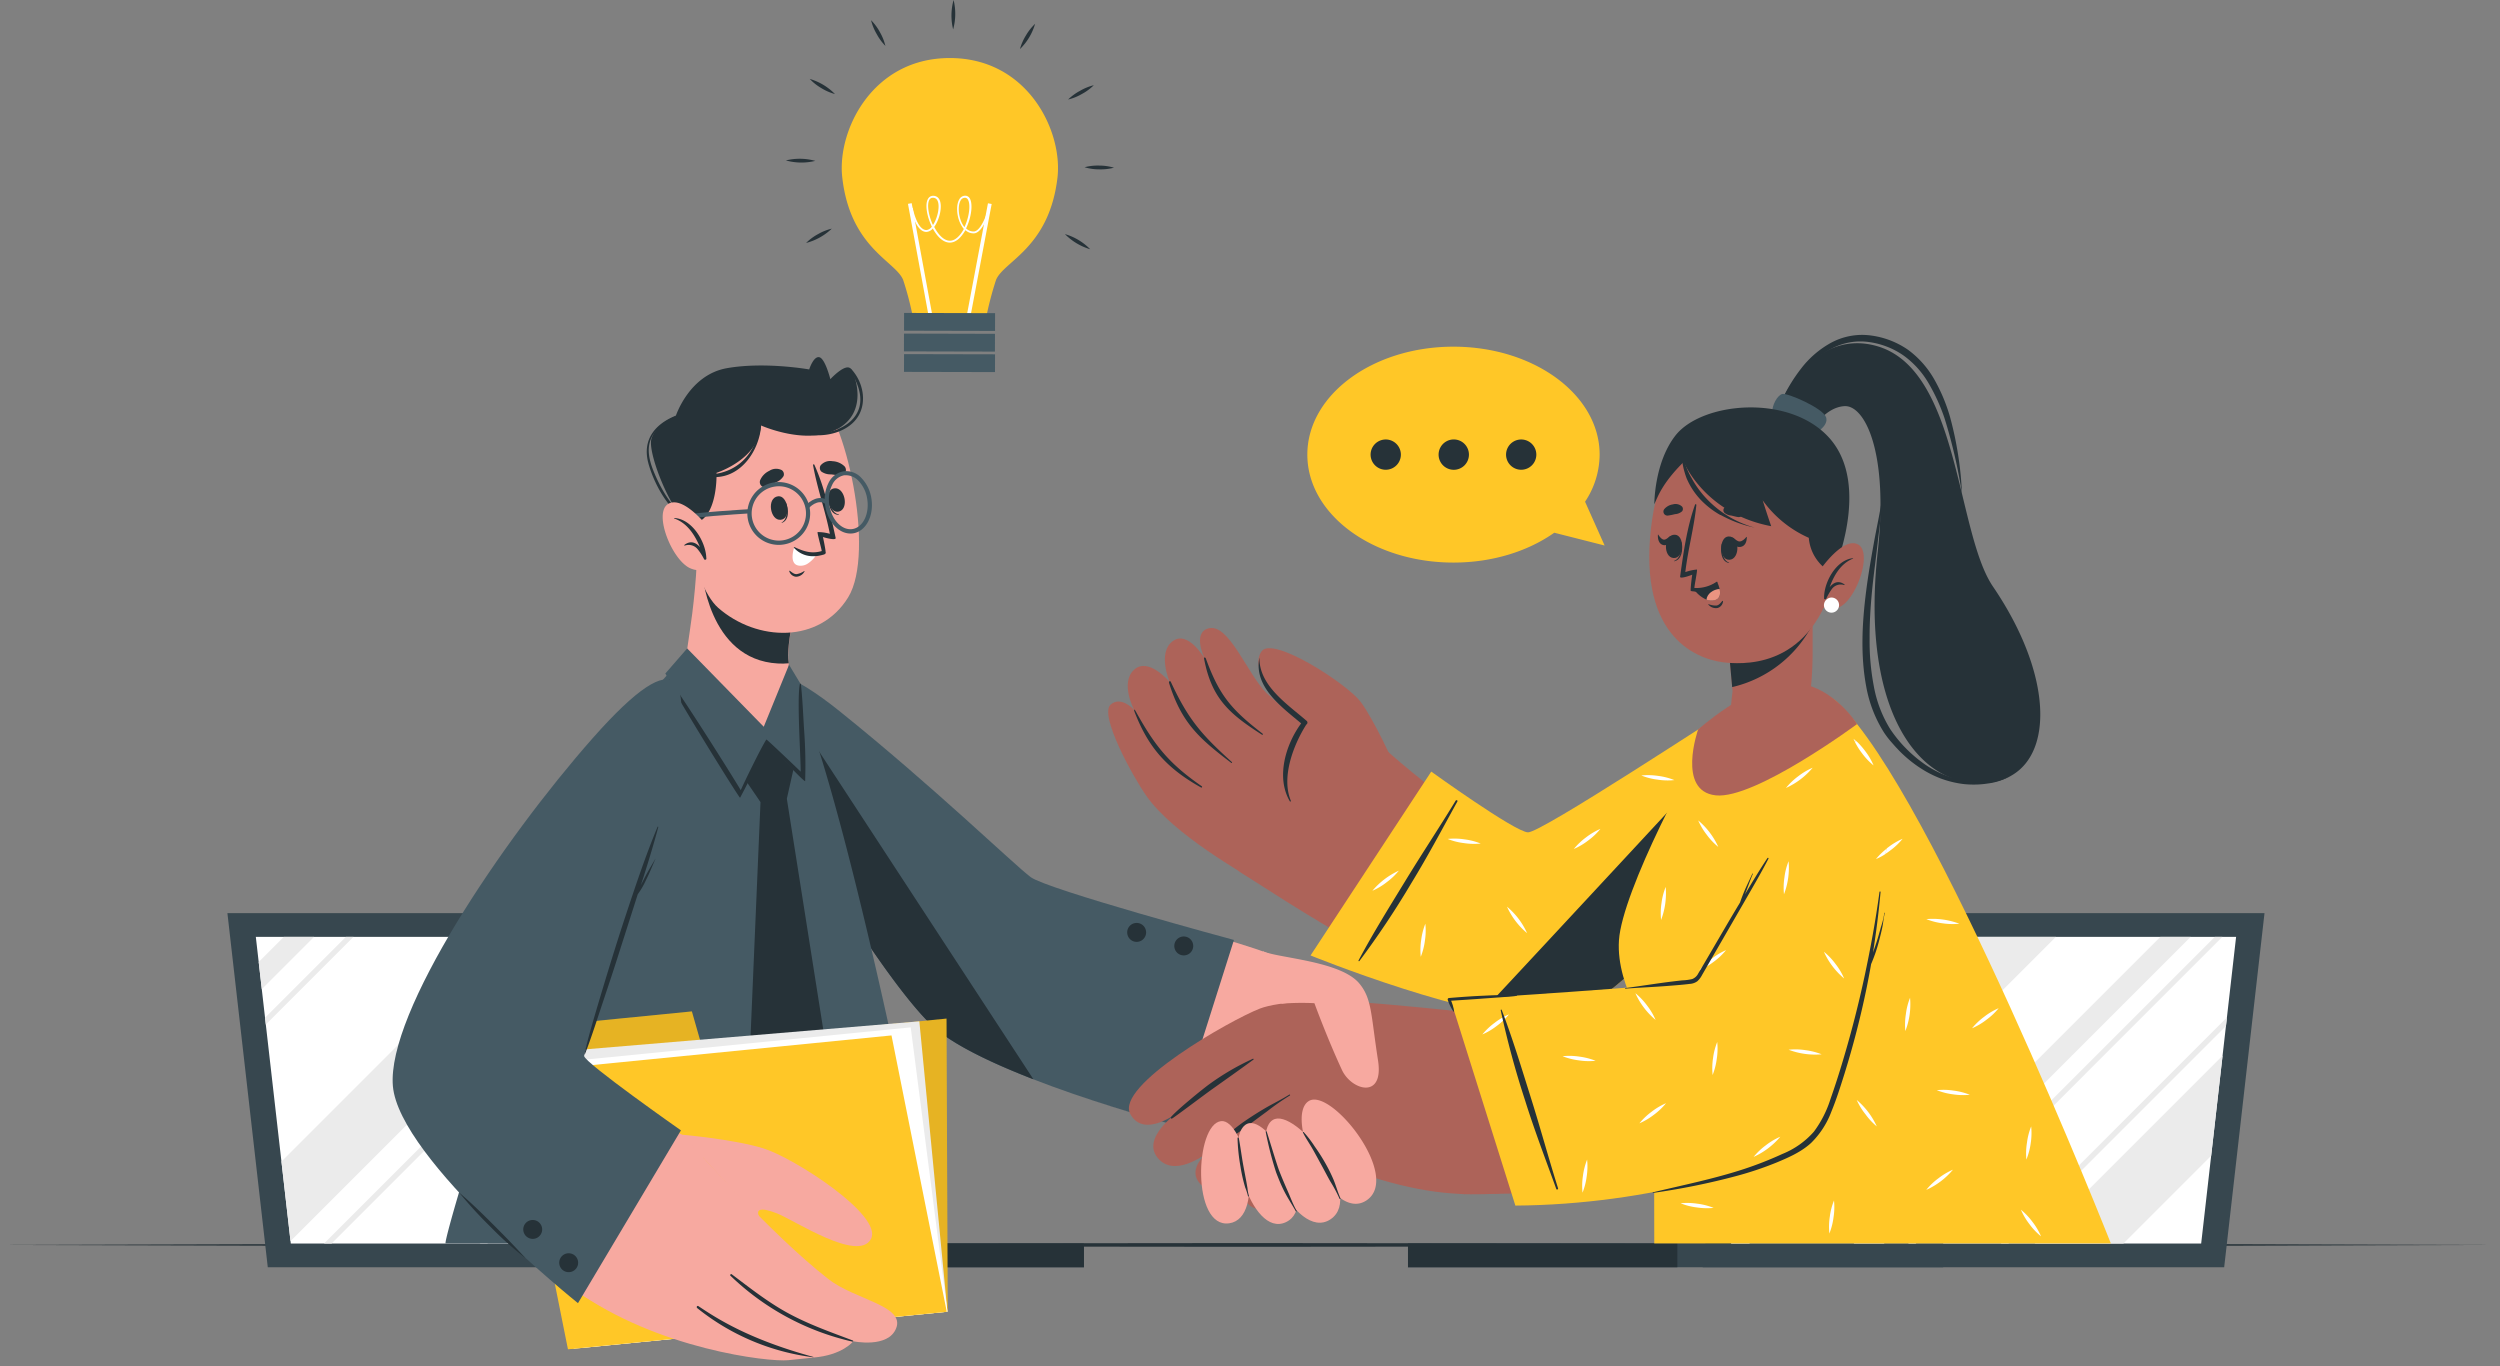 <svg xmlns="http://www.w3.org/2000/svg" width="408" height="223" fill="none"><rect width="100%" height="100%" fill="#808080" stroke="none"/><path fill="#263238" d="m0 203.174 50.902-.148 50.895-.056 101.797-.105 101.797.105 50.895.056 50.902.148-50.902.154-50.895.05-101.797.105-101.797-.105-50.895-.056L0 203.174z"/><path fill="#37474F" d="M128.801 206.817h-85.1l-6.589-57.799h85.1l6.589 57.799z"/><path fill="#fff" d="M124.163 202.939H47.456l-5.706-50.043h76.708l5.705 50.043z"/><path fill="#37474F" d="M176.905 202.939H89.558v3.878h87.347v-3.878z"/><path fill="#263238" d="M176.899 202.939h-43.961v3.878h43.961v-3.878z"/><path fill="#EBEBEB" d="M97.067 152.896 47.413 202.55l-1.482-12.986 36.661-36.668h14.475zm25.799 38.644-11.399 11.4H96.993l24.391-24.392 1.482 12.992zm-71.612-38.644-8.528 8.528-.507-4.428 4.1-4.1h4.935zm69.18 17.303-32.741 32.74h-4.94l37.174-37.174.507 4.434zm-62.746-17.303L43.38 167.204l-.123-1.112 13.196-13.196h1.235zm46.474 0-50.043 50.043h-1.235l50.043-50.043h1.235zm15.438 9.986L79.542 202.94h-1.235l41.169-41.17.124 1.112z"/><path fill="#37474F" d="M277.881 206.817h85.105l6.583-57.799H284.47l-6.589 57.799z"/><path fill="#fff" d="M282.518 202.939h76.714l5.7-50.043h-76.708l-5.706 50.043z"/><path fill="#37474F" d="M317.13 202.939h-87.347v3.878h87.347v-3.878z"/><path fill="#263238" d="M273.743 202.939h-43.96v3.878h43.96v-3.878z"/><path fill="#EBEBEB" d="m362.727 172.28-1.865 16.339-14.32 14.32h-14.474l30.659-30.659zm-27.201-19.384-50.037 50.043h-2.971L284 189.953l37.057-37.057h14.469zm-32.599 0-16.593 16.593.637-5.577 11.016-11.016h4.94zm54.582 0-50.043 50.043h-4.94l50.043-50.043h4.94zm5.928 13.147-.154 1.396-35.501 35.5h-1.235l36.89-36.896zm-.747-13.147-50.037 50.043h-1.235l50.043-50.043h1.229zm-46.61 0-31.444 31.444.161-1.396 30.048-30.048h1.235z"/><path fill="#F7A9A0" d="M122.774 119.797c10.553 21.311 26.182 42.609 30.369 46.598 11.251 10.794 41.287 18.556 50.142 18.803 3.823.105 9.109-25.287 6.287-28.245-2.823-2.958-39.904-11.029-41.893-12.548-1.377-1.081-19.044-17.895-30.776-27.881-14.592-12.405-16.902-2.346-14.129 3.273z"/><path fill="#455A64" d="m201.383 153.402-9.577 30.228s-31.382-8.257-39.781-16.334c-8.398-8.077-25.793-36.989-29.189-46.523-3.397-9.534-1.186-17.062 14.202-4.693 15.389 12.369 28.437 25.021 31.16 27.059 2.723 2.038 33.185 10.263 33.185 10.263z"/><path fill="#263238" d="M191.664 154.613a1.54 1.54 0 0 0 1.158 1.265 1.544 1.544 0 1 0-1.158-1.265zm-7.688-2.217a1.541 1.541 0 0 0 2.051 1.224 1.548 1.548 0 0 0 1.018-1.383 1.543 1.543 0 0 0-1.779-1.595 1.542 1.542 0 0 0-1.264 1.154c-.048.196-.057.4-.026.6zm-15.321 23.743c-6.873-2.668-13.425-5.774-16.629-8.843-8.399-8.027-25.794-36.989-29.19-46.523-2.174-6.095-2.057-11.368 2.328-11.152l43.491 66.518z"/><path fill="#455A64" d="M72.719 202.927h79.226c.321-2.896-15.981-83.624-23.743-93.745-1.661-2.167-7.138-2.766-11.788-2.186a21.078 21.078 0 0 0-3.588.729.548.548 0 0 1-.117.037 8.387 8.387 0 0 0-2.637 1.291c-12.95 10.355-37.977 93.164-37.353 93.874z"/><path fill="#263238" d="m121.755 127.449 3.372-6.558 4.347 4.742-1.062 4.724-4.298.55-2.359-3.458zm2.359 3.458-2.05 48.246 9.04 15.956 4.693-17.957-7.385-46.795-4.298.55z"/><path fill="#F7A9A0" d="M123.99 120.014c-1.235-.05-9.522-6.521-12.066-11.566-.173-.346.469-3.903 1.044-8.269.333-2.65.617-5.607.741-8.324 0-.562 1.883.531 1.883.531l3.489.963 11.548 3.218s-1.853 5.644-2.001 10.386c-.005.376.021.752.08 1.124.004.062.004.124 0 .185.297 2.131-2.674 11.832-4.718 11.752z"/><path fill="#263238" d="M128.708 108.065c.004.061.004.123 0 .185-.583.057-1.169.068-1.754.031-11.479-.618-12.424-15.29-12.424-15.29l4.533.346 11.547 3.217s-1.852 5.644-2.001 10.387c.001.377.034.753.099 1.124z"/><path fill="#F7A9A0" d="M111.029 71.872c-1.735 6.083 1.797 23.503 6.175 27.32 6.342 5.557 16.568 5.878 21.224-1.717 4.514-7.355-.482-29.975-5.36-33.426-7.176-5.083-19.483-1.168-22.039 7.823z"/><path fill="#263238" d="M128.258 82.012c0-.043-.081.074-.068.117.265 1.167.382 2.55-.618 3.15-.031 0 0 .08 0 .067 1.303-.444 1.149-2.272.686-3.334z"/><path fill="#263238" d="M126.985 80.993c-1.914.228-1.315 4.044.457 3.835 1.773-.21 1.149-4.033-.457-3.835zm8.17.136c0-.05.099.037.105.086.148 1.192.519 2.526 1.649 2.748.037 0 .043.068 0 .068-1.334.024-1.803-1.754-1.754-2.903z"/><path fill="#263238" d="M136.014 79.727c1.852-.445 2.63 3.347.889 3.755-1.742.407-2.47-3.384-.889-3.755zm-10.807-.247c.479-.224.945-.476 1.396-.753a2.56 2.56 0 0 0 1.278-1.038.826.826 0 0 0-.284-.957 2.026 2.026 0 0 0-2.05.111 3.002 3.002 0 0 0-1.495 1.538.873.873 0 0 0 1.155 1.1zm11.98-1.908c-.544 0-1.044-.099-1.575-.155a2.54 2.54 0 0 1-1.581-.469.807.807 0 0 1-.111-.988 2.031 2.031 0 0 1 1.933-.692c.74.028 1.443.327 1.976.84a.877.877 0 0 1-.642 1.464zm-8.281 15.586c.327.228.673.568 1.105.537a3.136 3.136 0 0 0 1.235-.5.042.042 0 0 1 .024-.002.045.045 0 0 1 .022.012c.006.006.01.013.011.021a.04.04 0 0 1-.001.024 1.607 1.607 0 0 1-1.396.877 1.285 1.285 0 0 1-1.099-.901c-.031-.062.068-.105.099-.068z"/><path fill="#fff" d="M133.414 90.25a4.854 4.854 0 0 1-1.68 1.784 2.136 2.136 0 0 1-1.291.284c-.988-.099-1.142-.957-1.086-1.729.033-.407.113-.81.24-1.198a6.29 6.29 0 0 0 3.817.858z"/><path fill="#263238" d="M129.597 89.422a4.097 4.097 0 0 0 2.983 1.352c.493.015.986-.04 1.464-.167a1.36 1.36 0 0 0 .271-.074c.081 0 .161-.043.253-.08a.297.297 0 0 0 .192-.303.368.368 0 0 0-.031-.117v-.105c-.117-.914-.426-2.285-.426-2.285.358.118 2.174.618 2.075.142-.852-3.902-1.803-8.237-3.477-11.942a.109.109 0 0 0-.056-.055.112.112 0 0 0-.079-.004.107.107 0 0 0-.061.049c-.014.023-.019.051-.014.078.667 3.779 2.001 7.41 2.742 11.207a7.226 7.226 0 0 0-1.995-.284c-.123.062.618 2.643.661 3.057v.043c-1.5.439-2.729.155-4.372-.617-.136-.074-.235.018-.13.105zm-16.518-3.965c4.156-.617 3.859-8.293 3.859-8.293s6.972-2.217 7.225-7.743c0 0 7.41 3.34 12.462.617 5.051-2.723 3.05-8.577 2.272-9.781-.778-1.205-3.384 1.624-3.384 1.624s-.84-3.366-1.797-3.582c-.957-.216-1.655 1.995-1.655 1.995s-7.206-1.297-13.412-.21c-6.206 1.086-8.374 7.842-8.374 7.842s-3.229 1.192-3.964 3.705c-.735 2.513 4.113 14.203 6.768 13.826z"/><path fill="#263238" d="M115.29 77.46c5.631-.074 8.762-4.279 8.793-9.688a.058.058 0 0 1 .02-.027.058.058 0 0 1 .033-.01c.011 0 .022.003.032.01a.058.058 0 0 1 .02.027c.556 4.94-3.242 11.115-8.917 9.948-.16-.037-.154-.26.019-.26zm-4.879-9.67a.063.063 0 0 1 .068.031.07.07 0 0 1 .006.04.059.059 0 0 1-.018.034c-1.445.945-3.137 1.736-4.02 3.304-1.062 1.896-.457 4.088.321 5.953 1.192 2.884 3.31 6.552 6.243 7.923.173.08.043.327-.123.259-3.496-1.427-6.101-6.206-7.059-9.67-1.074-3.878 1.056-6.503 4.582-7.874zm20.032 2.292c2.65 1.111 6.268.617 8.411-1.371 2.606-2.47 1.501-5.712-.167-8.325-.08-.123.099-.302.21-.185 2.081 2.205 2.767 5.916.698 8.374-2.069 2.457-6.416 3.087-9.337 1.852-.241-.08-.062-.45.185-.346z"/><path fill="#455A64" d="M127.294 88.922a5.126 5.126 0 1 1 4.302-2.674 5.128 5.128 0 0 1-3.048 2.464 5.28 5.28 0 0 1-1.254.21zm-.364-9.56a4.81 4.81 0 0 0-1.087.18 4.434 4.434 0 1 0 1.087-.18zm11.967 7.708c-1.957.074-3.81-1.853-4.224-4.502a6.132 6.132 0 0 1 .519-3.705 3.401 3.401 0 0 1 2.47-1.945 3.36 3.36 0 0 1 2.933 1.099 6.172 6.172 0 0 1 1.624 3.371c.433 2.791-.901 5.33-2.976 5.65-.114.02-.23.03-.346.031zm-.877-9.504h-.259a2.747 2.747 0 0 0-1.958 1.58 5.45 5.45 0 0 0-.45 3.292c.376 2.415 2.062 4.168 3.773 3.903 1.71-.266 2.785-2.47 2.408-4.872a5.455 5.455 0 0 0-1.427-2.995 2.851 2.851 0 0 0-2.087-.914v.006z"/><path fill="#455A64" d="m131.962 82.981-.512-.45c.667-.766 2.303-1.909 3.748-.779l-.42.538c-1.321-1.013-2.785.623-2.816.691zm-22.378 4.817-.618-.216c.099-.303 1.032-2.97 2.47-3.452 1.439-.482 10.585-1.013 10.974-1.038l.043.686c-2.643.16-9.738.654-10.801 1-1.062.346-1.821 2.291-2.068 3.02z"/><path fill="#F7A9A0" d="M115.722 86.23s-4.168-5.496-6.682-3.984c-2.513 1.513.785 9.578 3.841 10.585a3.089 3.089 0 0 0 4.033-1.81l-1.192-4.792z"/><path fill="#263238" d="M110.047 84.538c-.049 0-.056.061 0 .08 2.149.772 3.335 2.686 4.193 4.68-.661-.753-1.532-1.148-2.55-.364a.065.065 0 0 0-.016.038.061.061 0 0 0 .008.04.071.071 0 0 0 .029.027.069.069 0 0 0 .04.006 1.89 1.89 0 0 1 2.1.58 8.73 8.73 0 0 1 1.056 1.637c.111.186.444.068.364-.148v-.043c-.092-2.692-2.328-6.379-5.224-6.533z"/><path fill="#455A64" d="m128.77 108.485-4.125 10.121-12.498-12.783-3.564 4.094s12.215 20.292 12.289 19.378l4.174-8.682 5.984 6.057-.451-15.178-1.809-3.007z"/><path fill="#263238" d="M131.234 119.18c-.161-2.507-.253-5.033-.525-7.521 0-.093-.148-.13-.173 0-.506 2.414.154 11.986.136 14.277-.247-.26-5.558-5.33-5.601-5.249-.902 1.377-3.964 7.7-4.174 8.274-1.933-3.223-9.331-14.943-11.622-17.994a.084.084 0 0 0-.052-.032.087.087 0 0 0-.099.057.094.094 0 0 0 .003.062c1.704 3.408 11.498 19.186 11.652 19.142a99.307 99.307 0 0 0 4.36-9.176c.895 1.099 6.243 6.793 6.262 6.447.091-2.763.035-5.53-.167-8.287z"/><path fill="#FFC727" d="m154.668 214.067-61.695 6.107-.198-47.826 61.696-6.114.197 47.833zm-41.756-49.006-20.193 2.001.056 5.286 21.607-2.143-1.47-5.144z"/><path fill="#000" d="m154.668 214.067-61.695 6.107-.198-47.826 61.696-6.114.197 47.833zm-41.756-49.006-20.193 2.001.056 5.286 21.607-2.143-1.47-5.144z" opacity=".1"/><path fill="#EBEBEB" d="m154.625 214.073-59.503 5.891-8.51-47.962 63.425-5.323 4.588 47.394z"/><path fill="#fff" d="m154.625 214.073-61.016 6.039-9.121-46.097 64.141-6.348 5.996 46.406z"/><path fill="#FFC727" d="m154.514 214.086-61.825 6.119-9.028-45.103 61.831-6.12 9.022 45.104z"/><path fill="#F7A9A0" d="M101.778 116.278c-21.088 19.143-36.31 52.118-35.815 61.004.617 11.733 21.884 31.814 35.735 37.625 3.502 1.469 17.05-27.208 11.924-28.702-5.409-1.575-17.907-12.912-18.525-13.431-1.297-1.099 8.781-26.189 12.999-41.417 4.724-17.197 2.556-23.132-6.318-15.079z"/><path fill="#F7A9A0" d="M93.844 210.523c13.418 9.682 31.647 11.782 34.79 11.461 2.686-.266 4.063-.427 4.063-.427 4.823-.376 6.552-2.661 6.552-2.661s5.706 1.198 7.003-2.124c1.47-3.705-6.83-4.687-11.066-8.028-9.713-7.601-21.397-21.125-23.978-23.595l-17.364 25.374z"/><path fill="#263238" d="M119.409 207.954c2.902 2.18 5.699 4.396 8.879 6.175 3.496 1.945 7.182 3.236 10.906 4.644.02.01.035.028.044.049a.1.1 0 0 1-.036.119.097.097 0 0 1-.064.017 42.107 42.107 0 0 1-19.927-10.757c-.13-.099.049-.352.198-.247zm-5.441 5.199c2.939 1.964 8.133 5.385 18.76 8.293.037 0 .031.068 0 .062a37.714 37.714 0 0 1-18.945-8.028c-.179-.16-.012-.438.185-.327z"/><path fill="#F7A9A0" d="M124.058 198.87c-.87-1.495-.092-1.964 2.761-.84s13.221 8.028 15.314 4.187-12.641-13.308-17.581-14.814c-4.94-1.507-13.356-2.23-13.356-2.23 2.513 2.427 8.015 8.88 12.862 13.697z"/><path fill="#455A64" d="m94.325 212.677 16.803-28.201s-15.722-11.029-15.796-12.128c-.074-1.1 11.047-31.494 14.406-46.45 3.36-14.956 1.698-22.088-13.023-5.415-14.722 16.673-33.599 44.726-32.599 56.749 1 12.023 30.21 35.445 30.21 35.445z"/><path fill="#263238" d="M106.947 140.176c-.617 1.068-1.266 2.118-1.815 3.217a77.37 77.37 0 0 0-.544 1.074c.136-.432.278-.858.42-1.29.858-2.711 1.692-5.434 2.421-8.189a.064.064 0 0 0-.002-.047.061.061 0 0 0-.083-.031.066.066 0 0 0-.033.035c-1.939 4.669-3.544 9.479-5.137 14.277-1.594 4.798-3.088 9.695-4.545 14.573-.803 2.73-1.63 5.472-2.26 8.244a.05.05 0 0 0 .018.024.055.055 0 0 0 .028.008c.01 0 .02-.003.028-.008a.05.05 0 0 0 .018-.024c.927-2.377 1.71-4.816 2.514-7.237.802-2.421 1.617-4.835 2.402-7.256l3.705-11.603c.528-.725.979-1.503 1.346-2.322.574-1.124 1.031-2.297 1.538-3.445h-.019zm-15.604 65.418a1.546 1.546 0 0 0 .462 1.653 1.546 1.546 0 0 0 2.351-.417 1.543 1.543 0 0 0-2.044-2.13 1.56 1.56 0 0 0-.77.894zm-5.873-5.427a1.545 1.545 0 0 0 2.172 1.849 1.547 1.547 0 0 0 .836-1.498 1.545 1.545 0 0 0-3.008-.351zm-10.56-5.564c1.946 1.655 3.774 3.433 5.558 5.224.902.902 1.797 1.803 2.68 2.717.883.914 1.754 1.853 2.625 2.785a53.908 53.908 0 0 1-5.681-5.07 69.812 69.812 0 0 1-5.181-5.656zM290.046 67.309c1.321-4.249 7.101-13.585 16.432-10.776 13.283 4.014 12.776 30.357 18.766 39.181 10.844 15.932 9.88 30.592-.395 31.981-11.492 1.55-21.292-11.547-18.408-37.618 1.803-16.303-2.118-23.972-5.416-23.793-3.297.179-5.483 4.112-5.483 4.112l-5.496-3.087z"/><path fill="#263238" d="M290.62 65.71a26.306 26.306 0 0 1 3.267-5.49 15.649 15.649 0 0 1 4.884-4.249 10.672 10.672 0 0 1 6.441-1.235 13.816 13.816 0 0 1 6.175 2.347 15.488 15.488 0 0 1 4.323 4.897 28.304 28.304 0 0 1 2.507 5.965 56.895 56.895 0 0 1 1.976 12.603 84.297 84.297 0 0 0-2.865-12.35 30.596 30.596 0 0 0-2.588-5.663 14.621 14.621 0 0 0-4.069-4.507 12.893 12.893 0 0 0-5.601-2.199 9.944 9.944 0 0 0-5.873.933 16.05 16.05 0 0 0-4.859 3.791 26.948 26.948 0 0 0-1.983 2.47 54.62 54.62 0 0 0-1.735 2.687zm16.58 15.333c-.105 2.605-.5 5.187-.79 7.768-.29 2.581-.655 5.15-.902 7.725-.247 2.575-.407 5.156-.389 7.731a38.994 38.994 0 0 0 .673 7.639 20.042 20.042 0 0 0 2.668 7.046 21.697 21.697 0 0 0 5.218 5.458 16.175 16.175 0 0 0 6.941 2.971c1.264.22 2.551.274 3.828.16.641-.06 1.276-.163 1.902-.309a7.085 7.085 0 0 0 1.853-.648 9.705 9.705 0 0 1-3.705 1.272 15.335 15.335 0 0 1-3.946.111 16.427 16.427 0 0 1-3.866-.932 17.673 17.673 0 0 1-3.532-1.853 20.846 20.846 0 0 1-3.087-2.544l-.686-.722-.661-.748a14.835 14.835 0 0 1-1.235-1.599 20.942 20.942 0 0 1-2.896-7.41c-.988-5.23-.685-10.541-.031-15.703.328-2.594.778-5.163 1.235-7.72.457-2.556 1.038-5.118 1.408-7.694z"/><path fill="#455A64" d="M289.231 67.309c-.037-1.235.846-2.798 1.636-3.014.79-.216 6.644 2.297 7.151 3.804.506 1.507-2.106 2.828-2.106 2.828l-6.681-3.618z"/><path fill="#AD6359" d="M293.751 121.218c-3.483 7.57-29.369 43.158-42.22 44.127-13.449 1.019-45.696-20.958-48.783-22.792-8.479-5.014 15.166-28.159 19.254-24.083 6.83 6.873 23.163 19.816 27.171 18.945 8.398-1.853 25.879-16.525 38.285-24.169 7.435-4.564 10.14-.408 6.293 7.972z"/><path fill="#AD6359" d="M204.755 143.732c-1.457-.969-13.227-7.509-17.642-13.807-2.335-3.335-7.725-13.215-5.873-14.92 1.692-1.531 3.835.822 3.835.822s-2.34-4.453.037-6.552c2.377-2.1 5.792 2.056 5.792 2.056s-2.068-4.748.451-6.669c2.519-1.92 5.249 2.822 5.249 2.822s-2.094-4.248.648-4.94c3.304-.858 6.28 7.41 9.479 10.597.723.722 15.765 13.585 15.765 13.585l-17.741 17.006z"/><path fill="#263238" d="M196.801 107.484c2.205 6.076 4.218 8.355 9.263 12.258.099.074 0 .241-.105.166-5.267-3.371-8.207-5.866-9.442-12.35-.086-.302.167-.364.284-.074zm-5.712 3.816c2.835 6.114 5.002 8.602 9.967 13.079.068.062-.031.185-.105.13-5.243-3.983-8.114-6.533-10.152-13.017-.092-.291.161-.47.29-.192zm-5.767 4.737c3.174 5.718 5.428 8.552 10.806 12.276a.117.117 0 0 1 .054.074.115.115 0 0 1-.014.09.118.118 0 0 1-.163.04c-5.854-3.267-8.695-6.793-10.85-12.35-.142-.396-.031-.494.167-.13z"/><path fill="#AD6359" d="M227.591 124.855s-3.335-7.38-5.521-10.3c-2.186-2.921-14.314-10.801-16.166-8.275-2.39 3.254 3.705 9.188 7.089 11.702 0 0-5.558 7.533-2.075 12.739 3.483 5.206 16.673-5.866 16.673-5.866z"/><path fill="#263238" d="M205.539 107.385c-.037 4.545 4.601 7.565 7.688 10.245a.364.364 0 0 1 .114.141.364.364 0 0 1-.021.35.368.368 0 0 1-.13.127c-2.106 3.316-4.119 8.601-2.525 12.43a.1.1 0 0 1 .006.072.098.098 0 0 1-.047.055.093.093 0 0 1-.126-.04c-2.266-3.872-.716-9.226 1.852-12.709-3.211-2.698-7.731-5.928-6.829-10.664-.019-.031.018-.031.018-.007z"/><path fill="#FFC727" d="M293.399 123.366c-4.032 8.028-27.535 42.306-40.231 42.85-12.696.543-39.286-10.288-39.286-10.288l19.698-30.005s13.641 9.843 15.784 9.917c2.143.074 30.802-18.84 37.471-23.002 6.669-4.162 13.091-2.538 6.564 10.528z"/><path fill="#fff" d="M231.87 156.15a10.704 10.704 0 0 1 .068-2.741c.114-.91.342-1.803.679-2.656.095.913.072 1.835-.068 2.742-.115.91-.343 1.802-.679 2.655zm39.218-6.008a10.991 10.991 0 0 1 .068-2.742c.113-.911.343-1.803.685-2.655a12.285 12.285 0 0 1-.753 5.397zm2.174-22.829c-.913.093-1.835.068-2.742-.075a10.45 10.45 0 0 1-2.655-.679 10.991 10.991 0 0 1 2.742.068c.91.114 1.803.344 2.655.686zm-31.611 10.355c-.911.09-1.83.065-2.735-.074a10.385 10.385 0 0 1-2.656-.679c.912-.092 1.831-.07 2.736.068a10.63 10.63 0 0 1 2.655.685zm4.613 27.875c-.035.05-.075.097-.117.142h-.161l.278-.142zm-22.292-20.168a12.349 12.349 0 0 1 4.323-3.285 10.887 10.887 0 0 1-1.989 1.889 10.576 10.576 0 0 1-2.334 1.396zm32.87-6.817c.582-.71 1.25-1.345 1.988-1.89a10.893 10.893 0 0 1 2.359-1.396 10.629 10.629 0 0 1-1.988 1.89 10.869 10.869 0 0 1-2.359 1.396zm-10.905 9.41a12.045 12.045 0 0 1 3.285 4.323 12.18 12.18 0 0 1-3.285-4.323zm31.209-14.073a12.15 12.15 0 0 1 3.279 4.323 10.563 10.563 0 0 1-1.883-1.983 10.717 10.717 0 0 1-1.396-2.34z"/><path fill="#263238" d="M237.848 130.795c-2.471 4.489-4.873 9.022-7.553 13.394a143.655 143.655 0 0 1-8.447 12.659.089.089 0 0 1-.05.023.092.092 0 0 1-.054-.013.081.081 0 0 1-.035-.042.083.083 0 0 1-.003-.054c2.371-4.477 5.082-8.8 7.719-13.123 2.636-4.322 5.489-8.608 8.138-12.967.105-.173.377-.05.285.123zm55.551-7.429c-4.032 8.028-27.535 42.306-40.231 42.85-3.088.129-6.984-.408-11.115-1.303 9.88-10.554 37.464-40.318 50.241-54.094 3.871-.235 5.779 3.272 1.105 12.547z"/><path fill="#FFC727" d="M269.977 202.927h74.515s-28.974-73.354-44.405-88.113c-4.193-4.008-14.555-3.705-19.631 3.057-4.162 5.557-15.716 27.627-16.241 35.575-.525 7.947 5.706 15.783 5.706 15.783l.056 33.698z"/><path fill="#fff" d="M279.499 175.442c-.092-.911-.07-1.831.068-2.736.113-.911.343-1.803.685-2.655.093.911.068 1.83-.074 2.735a10.915 10.915 0 0 1-.679 2.656zm51.204 13.807c-.084-.92-.051-1.848.099-2.76a10.65 10.65 0 0 1 .685-2.656c.093.914.068 1.835-.074 2.742a10.955 10.955 0 0 1-.71 2.674zm-32.148 12.06c-.092-.911-.069-1.83.068-2.736.113-.911.344-1.803.686-2.655.093.911.068 1.831-.075 2.736-.113.91-.342 1.802-.679 2.655zm-7.41-55.366c-.09-.912-.065-1.831.074-2.736.108-.911.336-1.804.679-2.655a12.041 12.041 0 0 1-.753 5.391zm19.804 22.298a10.947 10.947 0 0 1 .092-2.748c.111-.911.34-1.803.68-2.655a12.068 12.068 0 0 1-.754 5.397l-.018.006zm-39.861-18.099a10.991 10.991 0 0 1 .068-2.742c.113-.911.343-1.803.685-2.655a12.285 12.285 0 0 1-.753 5.397zm26.207 21.922a12.183 12.183 0 0 1-5.397-.748 10.712 10.712 0 0 1 2.742.068c.91.115 1.802.343 2.655.68zm22.478-21.311c-.913.092-1.834.069-2.742-.068a10.642 10.642 0 0 1-2.655-.685 12.287 12.287 0 0 1 5.397.753zm-40.108 46.376c-.911.09-1.83.065-2.735-.075a10.333 10.333 0 0 1-2.656-.679 10.941 10.941 0 0 1 2.736.068c.911.113 1.803.344 2.655.686zm41.812-18.464c-.913.095-1.834.072-2.742-.068a10.965 10.965 0 0 1-2.655-.679 10.712 10.712 0 0 1 2.742.068c.91.114 1.802.343 2.655.679zm-35.278 10.127a11.014 11.014 0 0 1 1.988-1.883 10.627 10.627 0 0 1 2.359-1.396 12.255 12.255 0 0 1-4.323 3.279h-.024zm28.177 5.385a10.66 10.66 0 0 1 1.988-1.89 10.825 10.825 0 0 1 2.359-1.395 12.18 12.18 0 0 1-4.323 3.285h-.024zm7.459-26.362a10.987 10.987 0 0 1 1.989-1.883 10.566 10.566 0 0 1 2.359-1.396 10.417 10.417 0 0 1-1.989 1.884 10.578 10.578 0 0 1-2.359 1.395zm-44.491-9.472a11.022 11.022 0 0 1 1.988-1.89 10.825 10.825 0 0 1 2.359-1.395 10.629 10.629 0 0 1-1.989 1.889 10.862 10.862 0 0 1-2.358 1.396zm28.813-18.168a11.016 11.016 0 0 1 1.988-1.889 10.869 10.869 0 0 1 2.359-1.396 10.692 10.692 0 0 1-1.988 1.89 10.849 10.849 0 0 1-2.359 1.395zm-34.26 39.867c-.572.697-1.23 1.32-1.958 1.853v-.754a9.682 9.682 0 0 1 1.958-1.099zm19.582-51.463a11.022 11.022 0 0 1 1.988-1.89 10.869 10.869 0 0 1 2.359-1.396 12.172 12.172 0 0 1-4.323 3.286h-.024zm-24.571 33.524c.71.582 1.344 1.25 1.889 1.988a10.893 10.893 0 0 1 1.396 2.359 12.174 12.174 0 0 1-3.285-4.322v-.025zm10.238-28.208a12.15 12.15 0 0 1 3.279 4.323 10.563 10.563 0 0 1-1.883-1.983 10.717 10.717 0 0 1-1.396-2.34zm25.868 45.616a12.263 12.263 0 0 1 3.279 4.322 10.782 10.782 0 0 1-1.853-1.988 10.588 10.588 0 0 1-1.426-2.334zm26.8 17.914a11.05 11.05 0 0 1 1.889 1.988 10.869 10.869 0 0 1 1.396 2.359 10.443 10.443 0 0 1-1.89-1.988 10.723 10.723 0 0 1-1.395-2.359zm-27.325-76.85a12.173 12.173 0 0 1 3.279 4.323 12.15 12.15 0 0 1-3.279-4.323zm-4.811 34.766a10.667 10.667 0 0 1 1.89 1.989 10.502 10.502 0 0 1 1.395 2.359 12.19 12.19 0 0 1-3.285-4.323v-.025z"/><path fill="#AD6359" d="M295.134 115.524c-.407 1.105-6.792 7.768-11.936 6.848-1.68-.302-.445-9.534-.445-9.534l-.062-.704-.895-9.831 12.159-5.749 1.747-.741s.068 2.705.118 6.076v4.977a61.955 61.955 0 0 1-.686 8.658z"/><path fill="#263238" d="M295.82 101.889a19.798 19.798 0 0 1-13.129 10.245l-.895-9.831 12.159-5.749 1.747-.741s.068 2.705.118 6.076z"/><path fill="#AD6359" d="M269.285 87.817c-1.371 17.29 8.818 20.05 12.548 20.34 3.378.266 14.931.741 18.081-16.302 3.149-17.043-4.446-23.138-12.147-24.157-7.7-1.019-17.105 2.84-18.482 20.119z"/><path fill="#263238" d="M272.2 84.142a10.63 10.63 0 0 0 1.173-.234 1.897 1.897 0 0 0 1.149-.47.618.618 0 0 0 0-.753 1.533 1.533 0 0 0-1.501-.37 2.277 2.277 0 0 0-1.42.784.656.656 0 0 0-.045.719.658.658 0 0 0 .644.324zm11.498.248c-.402-.05-.772-.168-1.167-.254a1.94 1.94 0 0 1-1.143-.494.618.618 0 0 1 0-.754 1.527 1.527 0 0 1 1.513-.34c.551.084 1.051.37 1.402.804a.655.655 0 0 1 .119.352.652.652 0 0 1-.359.616.661.661 0 0 1-.365.07zm-2.705 4.359c0-.05.093.055.087.105-.075 1.18.037 2.538 1.093 2.964.03 0 0 .074 0 .068-1.31-.229-1.439-2.038-1.18-3.137z"/><path fill="#263238" d="M282.086 87.55c1.902-.086 1.927 3.706.167 3.805-1.76.099-1.76-3.736-.167-3.804z"/><path fill="#263238" d="M282.833 87.749c.34.21.667.617 1.068.617.402 0 .809-.358 1.112-.74 0-.038.062 0 .068.042 0 .729-.266 1.482-1.044 1.593-.778.112-1.235-.537-1.42-1.272-.031-.13.087-.302.216-.24zm-8.392.734c0-.043-.086.062-.086.111.055 1.18-.081 2.538-1.143 2.946-.037 0-.031.068 0 .062 1.309-.21 1.47-2.007 1.229-3.119z"/><path fill="#263238" d="M273.373 87.267c-1.902-.117-1.995 3.705-.235 3.804 1.76.099 1.828-3.705.235-3.804z"/><path fill="#263238" d="M272.57 87.502c-.303.191-.617.55-.969.568-.352.018-.717-.408-.97-.81-.031-.036-.062 0-.062.044-.037.729.186 1.488.877 1.649.692.16 1.118-.47 1.309-1.192.037-.13-.061-.34-.185-.26zm8.509 10.584c-.265.29-.531.685-.957.74a3.145 3.145 0 0 1-1.278-.228.044.044 0 0 0-.025.001.046.046 0 0 0-.02.014.046.046 0 0 0-.009.023.04.04 0 0 0 .005.024 1.591 1.591 0 0 0 1.525.562 1.231 1.231 0 0 0 .877-1.093c.012-.068-.08-.086-.118-.043zm-4.909-4.298s-.253 1.766-.259 2.593c0 .08.204.118.482.136h.037a3.93 3.93 0 0 0 3.841-1.451.084.084 0 0 0 .009-.054.083.083 0 0 0-.024-.049.088.088 0 0 0-.103-.015 5.971 5.971 0 0 1-3.618 1.013c-.056-.228.537-3 .401-3.013a7.512 7.512 0 0 0-1.89.42c.426-3.705 1.433-7.268 1.797-10.942a.109.109 0 0 0-.012-.085.11.11 0 0 0-.152-.04.113.113 0 0 0-.052.069c-1.321 3.705-1.902 7.91-2.433 11.733-.074.444 1.649-.173 1.976-.315z"/><path fill="#263238" d="M276.572 96.332a4.838 4.838 0 0 0 1.92 1.525c.418.17.878.204 1.316.099.963-.24.994-1.118.827-1.853a5.328 5.328 0 0 0-.414-1.154 6.24 6.24 0 0 1-3.649 1.383z"/><path fill="#EB9481" d="M278.492 97.87c.418.169.877.203 1.315.098.964-.24.995-1.117.828-1.852-1.025.074-2.044.76-2.143 1.754z"/><path fill="#263238" d="M299.148 93.578a7.106 7.106 0 0 1-3.952-5.805 18.46 18.46 0 0 1-7.528-6.12c.112.359.933 2.927 1.396 4.224-10.93-2.093-14.277-10.498-14.277-10.498-3.563 3.526-4.279 5.787-4.798 6.91 0 0-.049-6.706 3.421-11.183 4.249-5.483 18.525-6.903 25.077.303 7.071 7.787.661 22.169.661 22.169z"/><path fill="#263238" d="M280.783 84.031a20.101 20.101 0 0 0 5.601 2.081 17.09 17.09 0 0 1-8.028-4.89 15.99 15.99 0 0 1-2.346-3.31 11.274 11.274 0 0 1-1.433-4.175.086.086 0 0 0-.147-.061.084.084 0 0 0-.026.061c.04 1.479.329 2.94.852 4.323a11.855 11.855 0 0 0 2.415 3.63 13.88 13.88 0 0 0 3.087 2.36"/><path fill="#AD6359" d="M297.067 92.966s3.742-5.44 6.175-4.106c2.433 1.334-.327 9.195-3.199 10.288a2.93 2.93 0 0 1-3.939-1.55l.963-4.632z"/><path fill="#263238" d="M302.396 91.095c.049 0 .056.056 0 .074-2.013.834-3.088 2.717-3.798 4.663.618-.754 1.414-1.168 2.421-.457.049.037 0 .117-.056.105a1.8 1.8 0 0 0-1.982.617 9.298 9.298 0 0 0-.938 1.612c-.093.185-.42.086-.352-.118v-.049c-.013-2.55 1.963-6.15 4.705-6.447z"/><path fill="#fff" d="M297.666 98.753a1.232 1.232 0 0 0 1.476 1.21 1.23 1.23 0 0 0 .97-.97 1.228 1.228 0 0 0-.525-1.267 1.235 1.235 0 0 0-.686-.208 1.267 1.267 0 0 0-1.235 1.235z"/><path fill="#AD6359" d="M277.134 119.05s-3.533 10.041 2.859 10.751c6.391.71 23.082-11.634 23.082-11.634s-4.631-7.497-12.029-6.694c-6.144.661-13.912 7.577-13.912 7.577zm30.202 11.758c0 12.399-7.126 49.58-13.968 54.588-13.69 10.022-45.795 9.33-54.65 9.485-3.822.062-8.843-25.386-5.996-28.313 2.847-2.927 41.991-4.014 43.967-5.515 1.389-1.043 12.43-19.142 18.822-30.776 8.62-15.728 11.825-5.719 11.825.531z"/><path fill="#AD6359" d="M239.515 165.209s-11.554-1.278-19.143-1.753c-4.242-.272-11.548-.081-14.752 1.142-4.792 1.853-23.657 12.579-21.156 17.21 2.266 4.187 8.027-.444 8.027-.444s-6.792 4.47-3.248 7.941c3.545 3.47 10.498-3.273 10.498-3.273s-7.528 4.248-3.409 7.595c3.576 2.897 12.394-4.032 12.394-4.032s-8.386 3.6-5.015 6.929c3.706 3.705 18.248-5.052 18.248-5.052 9.454 3.15 15.555 3.761 22.792 3.304 1.309-.08-5.236-29.567-5.236-29.567z"/><path fill="#263238" d="m197.616 187.557 1.711-1.507a38.422 38.422 0 0 1 3.433-2.816 55.48 55.48 0 0 1 3.644-2.34c1.241-.735 2.711-1.433 4.001-2.248a.082.082 0 0 1 .033-.015.087.087 0 0 1 .07.013c.01.008.018.017.024.027.006.011.01.023.012.035a.089.089 0 0 1-.004.036.077.077 0 0 1-.019.031.075.075 0 0 1-.029.021 40.003 40.003 0 0 0-3.705 2.582c-1.192.87-2.378 1.759-3.564 2.643-1.185.883-2.358 1.648-3.538 2.47-.617.413-1.161.858-1.729 1.296a12.15 12.15 0 0 1-1.655 1.235c-.055.031-.111-.049-.074-.098.415-.502.88-.96 1.389-1.365zm-6.52-5.236c.784-1.019 5.1-4.539 6.255-5.373a41.235 41.235 0 0 1 7.132-4.162.086.086 0 0 1 .109.092.088.088 0 0 1-.022.05c-2.23 1.631-4.484 3.224-6.737 4.823-1.106.778-5.996 4.477-6.558 4.798-.136.08-.26-.117-.179-.228zm12.498 10.343a58.296 58.296 0 0 1 5.971-4.94 52.882 52.882 0 0 1 7.108-3.52c.093-.031.167.093.086.142-2.272 1.352-4.557 2.655-6.792 4.113-1.075.71-5.187 3.791-6.274 4.378-.05.031-.148-.111-.099-.173z"/><path fill="#FFC727" d="m247.308 196.752-10.56-33.556s38.422-2.47 39.669-3.087c1.248-.618 14.944-24.843 20.378-34.254 5.434-9.411 13.808-5.557 10.677 15.704-3.143 21.359-6.601 37.958-11.387 42.898-5.829 5.978-27.072 12.153-48.777 12.295z"/><path fill="#fff" d="M279.499 175.442c-.092-.911-.07-1.831.068-2.736.113-.911.343-1.803.685-2.655.093.911.068 1.83-.074 2.735a10.915 10.915 0 0 1-.679 2.656zm-21.23 19.204a10.668 10.668 0 0 1 .067-2.742c.116-.91.344-1.802.68-2.655.095.913.072 1.835-.068 2.742a10.92 10.92 0 0 1-.679 2.655zm32.876-48.703c-.09-.912-.065-1.831.074-2.736.108-.911.336-1.804.679-2.655a12.041 12.041 0 0 1-.753 5.391zm6.15 26.121a12.183 12.183 0 0 1-5.397-.748 10.712 10.712 0 0 1 2.742.068c.91.115 1.802.343 2.655.68zm-36.89 1.056c-.913.095-1.834.072-2.742-.068a10.92 10.92 0 0 1-2.655-.679 10.667 10.667 0 0 1 2.742.067c.91.116 1.802.344 2.655.68zm25.794 15.672a11.014 11.014 0 0 1 1.988-1.883 10.627 10.627 0 0 1 2.359-1.396 12.255 12.255 0 0 1-4.323 3.279h-.024zm-44.282-19.97a11.014 11.014 0 0 1 1.988-1.883 10.588 10.588 0 0 1 2.359-1.396 10.436 10.436 0 0 1-1.988 1.883 10.588 10.588 0 0 1-2.359 1.396zm39.774-13.764a10.654 10.654 0 0 1-1.988 1.889c-.561.426-1.156.804-1.779 1.13.192-.296.401-.617.618-.975.253-.223.518-.439.784-.618a10.817 10.817 0 0 1 2.365-1.426zm26.133-16.495c0 .26-.049.519-.08.785a8.943 8.943 0 0 1-1.587.852 10.493 10.493 0 0 1 1.667-1.637zm-40.274 44.764a11.014 11.014 0 0 1 1.988-1.889 10.869 10.869 0 0 1 2.359-1.396 10.692 10.692 0 0 1-1.988 1.89 10.825 10.825 0 0 1-2.359 1.395zm-.642-21.224c.71.582 1.344 1.25 1.889 1.988a10.893 10.893 0 0 1 1.396 2.359 12.174 12.174 0 0 1-3.285-4.322v-.025zm38.86-37.186a10.76 10.76 0 0 1-1.884-1.983 11.402 11.402 0 0 1-1.198-1.92c.113-.006.227-.006.34 0 .489.471.939.981 1.346 1.525.565.73 1.035 1.529 1.396 2.378zm-8.09 30.424a10.667 10.667 0 0 1 1.89 1.989 10.502 10.502 0 0 1 1.395 2.359 12.19 12.19 0 0 1-3.285-4.323v-.025z"/><path fill="#263238" d="M288.446 140.04c-1.235 1.852-2.414 3.816-3.569 5.749l-.099.16c.056-.148.118-.296.173-.438.377-.963.71-1.945 1.118-2.89 0-.056-.056-.105-.08-.05-.42.933-.883 1.853-1.279 2.785a31.327 31.327 0 0 0-.734 1.927 351.796 351.796 0 0 0-2.563 4.323c-1.136 1.939-2.266 3.89-3.409 5.829-.284.476-.556.951-.846 1.426-.203.422-.558.75-.994.921a7.955 7.955 0 0 1-1.575.21c-.562.055-1.123.123-1.685.191-2.557.315-5.095.735-7.651 1.068-.062 0-.062.105 0 .099 2.346-.179 4.699-.265 7.045-.457 1.161-.093 2.322-.173 3.471-.321a2.33 2.33 0 0 0 1.235-.432c.318-.289.58-.635.772-1.019 2.326-4.026 4.652-8.055 6.978-12.085 1.315-2.285 2.649-4.557 3.859-6.898a.098.098 0 0 0 .011-.073.1.1 0 0 0-.118-.07.101.101 0 0 0-.06.045zm19.082 8.96a13.811 13.811 0 0 1-.55 2.266c-.185.661-.364 1.321-.562 1.976-.197.654-.488 1.476-.741 2.211.519-3.269.931-6.562 1.235-9.881 0-.098-.16-.117-.179 0-.617 4.613-1.463 9.208-2.433 13.752a177.907 177.907 0 0 1-3.47 13.549 136.105 136.105 0 0 1-2.112 6.551 17.871 17.871 0 0 1-2.693 5.268 13.589 13.589 0 0 1-5.119 3.625 59.77 59.77 0 0 1-6.286 2.47c-4.866 1.593-9.88 2.606-14.857 3.797-.056 0-.044.105 0 .099a113.615 113.615 0 0 0 13.548-2.742 55.599 55.599 0 0 0 6.638-2.223c1.982-.827 4.026-1.722 5.626-3.192a14.058 14.058 0 0 0 3.309-5.113c.834-2.019 1.489-4.119 2.137-6.175a146.067 146.067 0 0 0 3.575-13.826c.276-1.355.534-2.711.772-4.07a26.066 26.066 0 0 0 1.347-3.989c.185-.71.364-1.42.506-2.143.142-.722.185-1.476.389-2.173.031-.093-.074-.111-.08-.037zm-53.539 45.047c-1.741-4.823-3.581-9.608-5.107-14.499a144.334 144.334 0 0 1-3.97-14.697c0-.019.007-.037.018-.052a.095.095 0 0 1 .046-.03.085.085 0 0 1 .096.039c1.81 4.73 3.279 9.615 4.798 14.444 1.52 4.829 2.866 9.8 4.403 14.666.056.185-.21.315-.284.129zm-6.471-31.641a25.43 25.43 0 0 0-2.761 0c-.92 0-1.852.061-2.76.099-1.852.08-3.674.216-5.508.37a.233.233 0 0 0-.223.196.228.228 0 0 0 .007.107c.223.68.539 1.326.938 1.92.031.031.093 0 .093-.031a6.717 6.717 0 0 0-.482-1.747c1.754-.118 3.508-.223 5.262-.359l2.754-.197c.895-.074 1.809-.099 2.698-.241.074 0 .043-.117-.018-.117z"/><path fill="#F7A9A0" d="M206.064 155.218c2.291 1.136 12.758 1.568 15.808 5.323 2.032 2.47 1.853 5.02 3.014 12.473 1.031 6.472-4.323 4.941-5.873 1.618-2.42-5.205-4.501-10.911-4.501-10.911a41.503 41.503 0 0 0-5.36.08l-3.088-8.583zm7.521 24.478c3.625-2.297 15.216 12.35 9.424 16.21-5.793 3.859-13.53-13.616-9.424-16.21z"/><path fill="#F7A9A0" d="M207.713 182.784c3.618-2.298 15.215 12.35 9.423 16.209-5.792 3.86-13.542-13.585-9.423-16.209z"/><path fill="#F7A9A0" d="M203.551 183.401c3.612-1.587 12.115 13.326 6.311 16.055-5.805 2.73-10.399-14.283-6.311-16.055z"/><path fill="#F7A9A0" d="M199.271 182.969c3.798-.451 7.491 15.79 1.334 16.673-6.156.883-5.613-16.16-1.334-16.673z"/><path fill="#263238" d="M212.758 184.753a18.023 18.023 0 0 1 1.803 2.353 29.823 29.823 0 0 1 1.71 2.68c.506.883.96 1.794 1.359 2.73.408.994.692 2.056 1.13 3.038a.07.07 0 0 1 .009.034.087.087 0 0 1-.005.036.098.098 0 0 1-.02.03.095.095 0 0 1-.03.019.07.07 0 0 1-.035.006.082.082 0 0 1-.063-.032 21.721 21.721 0 0 0-1.486-2.798c-.513-.895-.976-1.815-1.476-2.717-.5-.902-.951-1.766-1.451-2.637-.5-.87-1.099-1.735-1.562-2.655a.073.073 0 0 1 .022-.092.076.076 0 0 1 .095.005zm-6.033-.08c.37 1.099 1.618 5.298 2.038 6.385.42 1.087.883 2.174 1.358 3.248.476 1.075.883 2.242 1.501 3.298a.086.086 0 0 1-.042.099.088.088 0 0 1-.057.009.084.084 0 0 1-.05-.028c-.58-1.05-1.235-2.025-1.79-3.087-.556-1.063-.995-2.156-1.421-3.267a55.522 55.522 0 0 1-1.698-6.607c-.031-.136.118-.143.161-.05zm-4.551 1.044c.29 1.568.481 3.155.778 4.724.142.772.296 1.544.438 2.322.068.37.13.747.198 1.123.036.436.117.866.241 1.285.043.105-.155.154-.167 0a9.612 9.612 0 0 0-.445-1.377c-.105-.364-.21-.723-.302-1.093a26.155 26.155 0 0 1-.469-2.316 30.949 30.949 0 0 1-.482-4.656c0-.099.191-.13.21-.012z"/><path fill="#FFC727" d="M258.682 81.876a13.943 13.943 0 0 0 2.378-7.682c0-9.732-10.689-17.617-23.861-17.617-13.171 0-23.842 7.885-23.842 17.617 0 9.732 10.671 17.618 23.842 17.618 6.391 0 12.177-1.853 16.457-4.872l8.219 2.087-3.193-7.15z"/><path fill="#263238" d="M228.622 74.194a2.466 2.466 0 0 1-1.525 2.282 2.47 2.47 0 1 1 1.525-2.282zm8.583 2.476a2.476 2.476 0 1 0 0-4.951 2.476 2.476 0 0 0 0 4.951zm13.524-2.476a2.473 2.473 0 0 1-1.525 2.282 2.47 2.47 0 1 1 1.525-2.282z"/><path fill="#FFC727" d="M172.576 29.023c-1.377 11.517-8.781 13.585-10.028 16.673a53.71 53.71 0 0 0-1.556 5.891H148.95a51.174 51.174 0 0 0-1.55-5.891c-1.235-3.087-8.645-5.212-9.942-16.74-.871-7.572 4.854-19.514 17.593-19.483 12.739.03 18.421 11.986 17.525 19.55z"/><path fill="#fff" d="m148.787 33.156-.607.112 3.527 19.16.607-.112-3.527-19.16zm12.448.021-3.614 19.145.606.114 3.614-19.144-.606-.115z"/><path fill="#fff" d="M155.008 39.595c-.945 0-1.896-.754-2.674-2.118-.037-.062-.074-.124-.105-.186a1.462 1.462 0 0 1-1.031.562c-1.803 0-2.519-3.705-2.544-3.884l.302-.056c0 .038.692 3.625 2.242 3.632a1.263 1.263 0 0 0 .877-.55c-.76-1.569-1.186-3.619-.618-4.551a.932.932 0 0 1 .834-.488 1.09 1.09 0 0 1 .994.568c.544.945.142 2.896-.574 4.125a4.49 4.49 0 0 1-.247.383c.049.099.105.198.16.29.42.735 1.291 1.964 2.409 1.964.747 0 1.494-.618 2.112-1.649.054-.088.103-.178.148-.272a3.676 3.676 0 0 1-.42-.617c-.747-1.297-.895-3.217-.327-4.193a1.108 1.108 0 0 1 .975-.617.85.85 0 0 1 .76.469c.531.926.234 3.13-.618 4.866a1.732 1.732 0 0 0 1.235.506c1.1 0 2.081-2.624 2.365-3.637l.297.08c-.043.16-1.106 3.866-2.662 3.866a2.001 2.001 0 0 1-1.346-.525l-.111.198c-.531.852-1.334 1.834-2.433 1.834zm2.47-7.318a.802.802 0 0 0-.71.457c-.506.877-.352 2.692.327 3.884.089.158.192.307.309.445.753-1.618 1.037-3.65.568-4.47a.549.549 0 0 0-.494-.316zm-5.236 0a.62.62 0 0 0-.569.334c-.426.74-.148 2.544.587 4.112l.136-.216c.654-1.13 1.05-2.976.574-3.816a.784.784 0 0 0-.728-.414z"/><path fill="#455A64" d="m162.397 51.107-14.851-.036-.007 2.902 14.851.036.007-2.902zm-.015 3.372-14.851-.037-.007 2.903 14.851.036.007-2.902zm.009 3.344-14.851-.033-.007 2.902 14.851.033.007-2.902z"/><path fill="#263238" d="M155.625 0a9.469 9.469 0 0 1-.074 4.798A9.49 9.49 0 0 1 155.625 0zm-13.468 3.297a8.319 8.319 0 0 1 1.439 1.946c.406.702.71 1.459.902 2.247a8.32 8.32 0 0 1-1.42-1.933 8.441 8.441 0 0 1-.921-2.26zm-10.009 9.584a9.415 9.415 0 0 1 4.119 2.47 8.553 8.553 0 0 1-2.224-.97 8.43 8.43 0 0 1-1.895-1.5zm-3.891 13.301a9.48 9.48 0 0 1 4.798.075 9.48 9.48 0 0 1-4.798-.075zm3.298 13.468a8.342 8.342 0 0 1 1.945-1.438 8.23 8.23 0 0 1 2.248-.896 9.574 9.574 0 0 1-4.193 2.335zm46.363 1.026a9.556 9.556 0 0 1-4.119-2.47 9.409 9.409 0 0 1 4.119 2.47zm3.884-13.308a8.644 8.644 0 0 1-2.408.272 8.196 8.196 0 0 1-2.39-.346 8.397 8.397 0 0 1 2.402-.272c.811.003 1.617.12 2.396.346zm-3.291-13.462a8.496 8.496 0 0 1-1.946 1.433 8.313 8.313 0 0 1-2.247.902 8.331 8.331 0 0 1 1.945-1.42 8.503 8.503 0 0 1 2.248-.915zM168.927 3.89a9.413 9.413 0 0 1-2.47 4.119 8.481 8.481 0 0 1 .969-2.217 8.588 8.588 0 0 1 1.501-1.902z"/></svg>